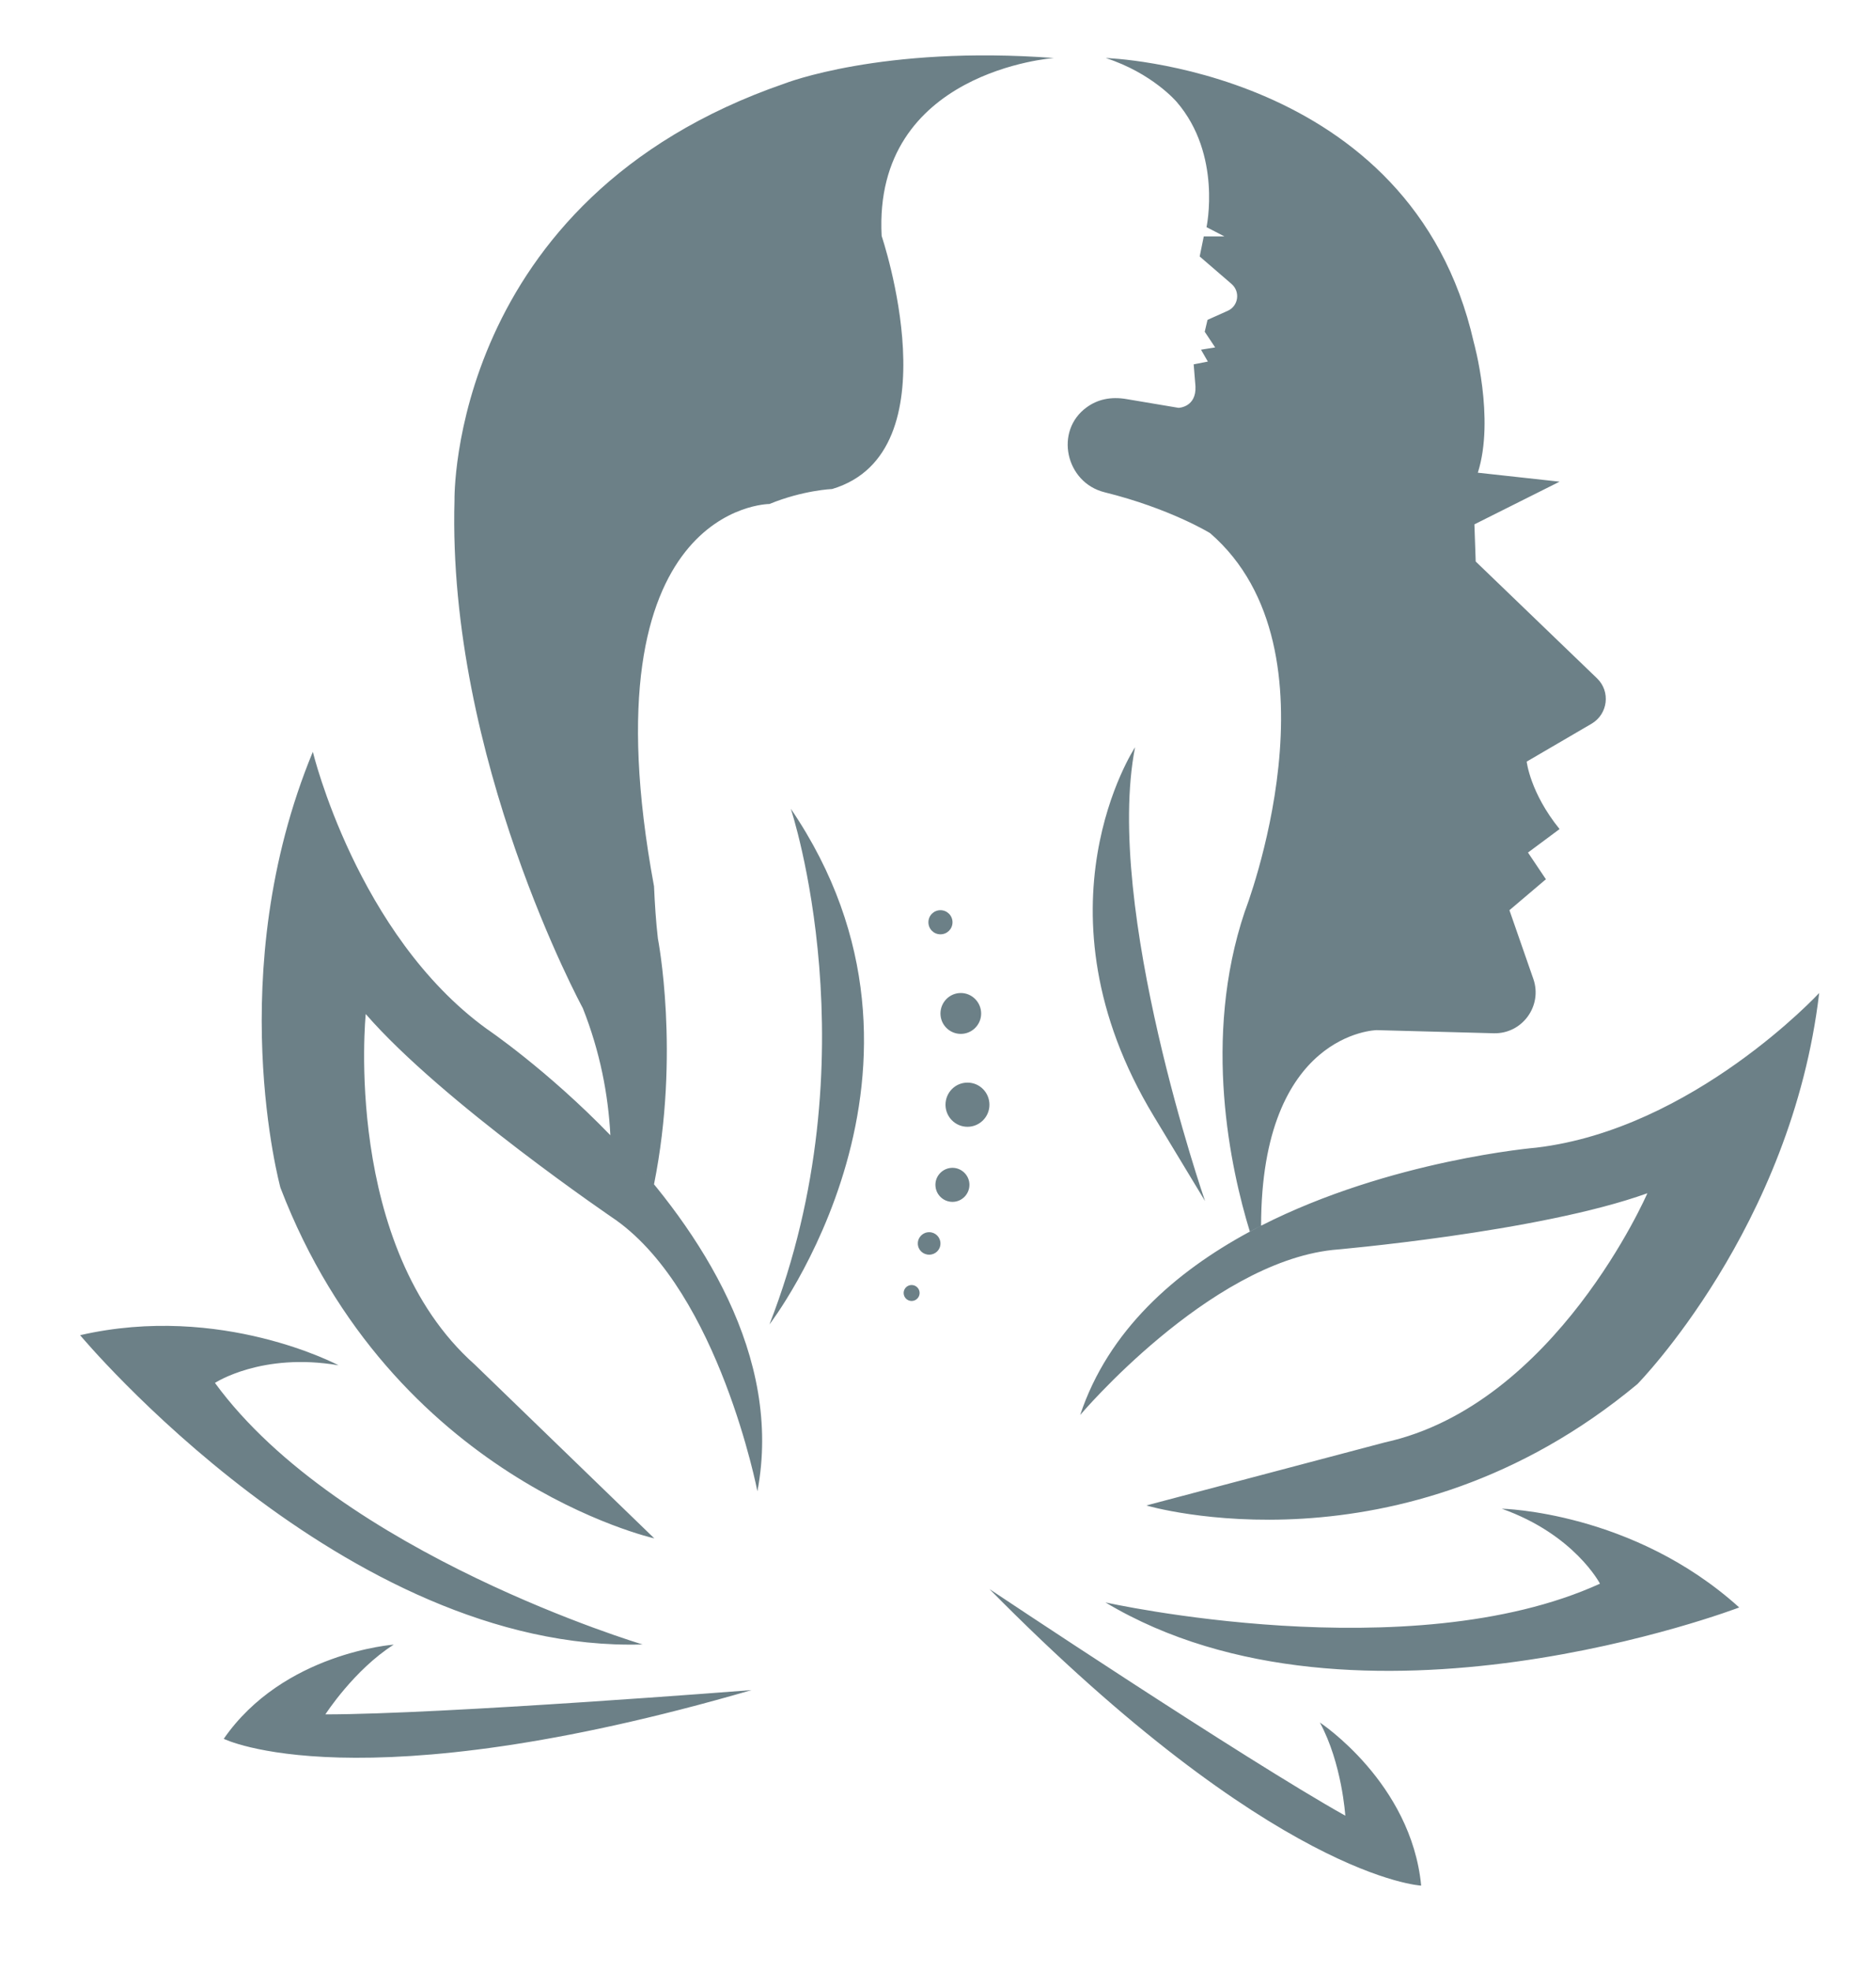 <?xml version="1.0" encoding="UTF-8"?>
<svg xmlns="http://www.w3.org/2000/svg" xmlns:xlink="http://www.w3.org/1999/xlink" width="60" zoomAndPan="magnify" viewBox="0 0 45 47.25" height="63" preserveAspectRatio="xMidYMid meet" version="1.0">
  <defs>
    <g></g>
    <clipPath id="1f0b83dae0">
      <path d="M 0.352 1.328 L 44.648 1.328 L 44.648 46.363 L 0.352 46.363 Z M 0.352 1.328 " clip-rule="nonzero"></path>
    </clipPath>
  </defs>
  <g clip-path="url(#1f0b83dae0)">
    <path fill="#6c8087" d="M 25.91 33.922 C 25.91 33.922 28.98 30.293 31.961 29.965 C 31.961 29.965 36.914 29.543 39.516 28.605 C 39.516 28.605 37.316 33.68 33.219 34.578 L 27.496 36.09 C 27.496 36.09 33.598 37.902 39.277 33.18 C 39.277 33.18 42.977 29.422 43.637 23.805 C 43.637 23.805 40.617 27.066 36.852 27.512 C 36.852 27.512 33.352 27.805 30.25 29.383 C 30.246 29.387 29.973 29.531 29.969 29.531 C 28.191 30.492 26.586 31.891 25.91 33.922 Z M 27.227 17.914 C 27.227 17.914 24.668 21.785 27.676 26.758 L 28.906 28.793 C 28.906 28.793 26.473 21.766 27.227 17.914 Z M 28.469 63.168 C 28.289 63.168 28.133 63.137 28 63.07 C 27.867 63.004 27.766 62.906 27.691 62.777 C 27.621 62.648 27.586 62.492 27.586 62.312 C 27.586 62.145 27.621 62.004 27.691 61.891 C 27.766 61.777 27.875 61.688 28.023 61.613 C 28.176 61.543 28.371 61.484 28.613 61.445 C 28.781 61.418 28.91 61.387 29 61.355 C 29.086 61.324 29.145 61.285 29.176 61.246 C 29.207 61.203 29.223 61.152 29.223 61.09 C 29.223 61 29.191 60.93 29.129 60.883 C 29.066 60.836 28.961 60.809 28.812 60.809 C 28.656 60.809 28.508 60.848 28.367 60.918 C 28.223 60.984 28.102 61.078 27.996 61.191 L 27.945 61.191 L 27.648 60.742 C 27.793 60.586 27.965 60.461 28.172 60.375 C 28.379 60.285 28.605 60.238 28.848 60.238 C 29.223 60.238 29.492 60.32 29.66 60.477 C 29.824 60.637 29.91 60.863 29.91 61.152 L 29.91 62.379 C 29.91 62.504 29.965 62.57 30.078 62.57 C 30.117 62.57 30.16 62.562 30.203 62.543 L 30.238 62.555 L 30.289 63.047 C 30.25 63.074 30.195 63.098 30.125 63.113 C 30.055 63.129 29.98 63.137 29.895 63.137 C 29.727 63.137 29.594 63.105 29.5 63.039 C 29.402 62.973 29.336 62.871 29.297 62.734 L 29.242 62.73 C 29.105 63.023 28.848 63.168 28.469 63.168 Z M 28.695 62.641 C 28.859 62.641 28.988 62.586 29.086 62.477 C 29.184 62.367 29.234 62.211 29.234 62.016 L 29.234 61.73 L 29.188 61.719 C 29.145 61.754 29.086 61.781 29.02 61.805 C 28.949 61.828 28.852 61.852 28.723 61.871 C 28.566 61.898 28.457 61.941 28.391 62.004 C 28.324 62.066 28.289 62.156 28.289 62.27 C 28.289 62.391 28.324 62.48 28.395 62.543 C 28.469 62.609 28.566 62.641 28.695 62.641 Z M 24.473 63.117 L 24.473 60.293 L 25.152 60.293 L 25.152 60.707 L 25.207 60.723 C 25.383 60.398 25.668 60.238 26.062 60.238 C 26.387 60.238 26.625 60.328 26.777 60.504 C 26.93 60.684 27.008 60.941 27.008 61.281 L 27.008 63.117 L 26.297 63.117 L 26.297 61.367 C 26.297 61.18 26.262 61.047 26.184 60.965 C 26.109 60.879 25.992 60.84 25.824 60.84 C 25.621 60.84 25.465 60.906 25.352 61.035 C 25.238 61.168 25.184 61.375 25.184 61.656 L 25.184 63.117 Z M 23.305 59.957 C 23.18 59.957 23.074 59.918 22.992 59.84 C 22.914 59.762 22.875 59.664 22.875 59.539 C 22.875 59.418 22.914 59.32 22.992 59.242 C 23.074 59.164 23.18 59.125 23.305 59.125 C 23.391 59.125 23.465 59.145 23.531 59.18 C 23.602 59.215 23.652 59.266 23.688 59.324 C 23.727 59.387 23.746 59.461 23.746 59.539 C 23.746 59.621 23.727 59.691 23.688 59.754 C 23.652 59.816 23.602 59.867 23.531 59.902 C 23.465 59.938 23.391 59.957 23.305 59.957 Z M 22.953 63.117 L 22.953 60.293 L 23.664 60.293 L 23.664 63.117 Z M 22.098 63.168 C 21.844 63.168 21.648 63.102 21.516 62.965 C 21.383 62.824 21.312 62.617 21.312 62.336 L 21.312 59.16 L 22.023 59.16 L 22.023 62.309 C 22.023 62.484 22.094 62.57 22.238 62.57 C 22.277 62.57 22.32 62.562 22.367 62.547 L 22.406 62.559 L 22.469 63.102 C 22.43 63.125 22.375 63.141 22.312 63.152 C 22.246 63.164 22.176 63.168 22.098 63.168 Z M 20.164 59.957 C 20.039 59.957 19.934 59.918 19.852 59.84 C 19.773 59.762 19.734 59.664 19.734 59.539 C 19.734 59.418 19.773 59.32 19.852 59.242 C 19.934 59.164 20.039 59.125 20.164 59.125 C 20.25 59.125 20.324 59.145 20.391 59.18 C 20.461 59.215 20.512 59.266 20.547 59.324 C 20.586 59.387 20.605 59.461 20.605 59.539 C 20.605 59.621 20.586 59.691 20.547 59.754 C 20.512 59.816 20.461 59.867 20.391 59.902 C 20.324 59.938 20.25 59.957 20.164 59.957 Z M 19.812 63.117 L 19.812 60.293 L 20.523 60.293 L 20.523 63.117 Z M 19.25 63.117 L 16.508 63.117 L 16.508 62.461 L 18.379 60.047 L 18.363 59.992 L 16.578 59.992 L 16.578 59.375 L 19.23 59.375 L 19.23 60.027 L 17.355 62.441 L 17.375 62.496 L 19.25 62.496 Z M 18.227 59.16 L 17.535 59.16 L 17.016 58.445 L 17.016 58.391 L 17.52 58.391 L 17.883 58.68 L 18.242 58.391 L 18.75 58.391 L 18.75 58.445 Z M -8.613 49.367 C -7.539 49.367 -6.715 49.645 -6.148 50.199 C -5.582 50.758 -5.297 51.582 -5.297 52.68 C -5.297 53.777 -5.582 54.602 -6.148 55.16 C -6.715 55.719 -7.539 55.996 -8.613 55.996 L -11 55.996 L -11 49.367 Z M -8.691 54.895 C -8.008 54.895 -7.496 54.719 -7.156 54.371 C -6.816 54.023 -6.648 53.457 -6.648 52.68 C -6.648 51.902 -6.816 51.344 -7.156 50.992 C -7.496 50.645 -8.008 50.469 -8.691 50.469 L -9.688 50.469 L -9.688 54.895 Z M 0.172 53.777 L -3.043 53.777 C -3.008 54.215 -2.887 54.531 -2.672 54.73 C -2.461 54.926 -2.172 55.023 -1.809 55.023 C -1.52 55.023 -1.285 54.973 -1.109 54.863 C -0.93 54.758 -0.785 54.594 -0.676 54.379 L -0.582 54.379 L 0.254 54.91 C 0.09 55.262 -0.156 55.547 -0.488 55.766 C -0.816 55.98 -1.258 56.09 -1.809 56.09 C -2.324 56.09 -2.77 55.992 -3.148 55.797 C -3.523 55.598 -3.812 55.309 -4.02 54.918 C -4.223 54.531 -4.324 54.059 -4.324 53.496 C -4.324 52.93 -4.215 52.449 -4 52.062 C -3.789 51.672 -3.496 51.379 -3.133 51.188 C -2.766 50.996 -2.355 50.898 -1.898 50.898 C -1.191 50.898 -0.648 51.086 -0.273 51.461 C 0.105 51.836 0.293 52.387 0.293 53.113 C 0.293 53.375 0.285 53.578 0.266 53.723 Z M -0.906 52.969 C -0.922 52.586 -1.008 52.309 -1.176 52.137 C -1.34 51.961 -1.582 51.875 -1.898 51.875 C -2.531 51.875 -2.906 52.238 -3.02 52.969 Z M 1.387 55.996 L 1.387 50.992 L 2.605 50.992 L 2.605 51.738 L 2.699 51.754 C 2.82 51.477 2.98 51.273 3.176 51.145 C 3.375 51.012 3.613 50.949 3.895 50.949 C 4.18 50.949 4.395 50.996 4.543 51.094 L 4.328 52.18 L 4.234 52.195 C 4.152 52.164 4.074 52.141 4 52.125 C 3.922 52.109 3.832 52.102 3.723 52.102 C 3.371 52.102 3.102 52.223 2.918 52.469 C 2.734 52.715 2.641 53.109 2.641 53.656 L 2.641 55.996 Z M 5.309 55.996 L 5.309 50.992 L 6.516 50.992 L 6.516 51.664 L 6.609 51.684 C 6.773 51.414 6.965 51.215 7.184 51.09 C 7.402 50.961 7.684 50.898 8.023 50.898 C 8.402 50.898 8.707 50.973 8.934 51.125 C 9.164 51.273 9.332 51.492 9.438 51.777 L 9.535 51.777 C 9.688 51.48 9.887 51.258 10.133 51.113 C 10.375 50.969 10.676 50.898 11.039 50.898 C 12.078 50.898 12.598 51.477 12.598 52.629 L 12.598 55.996 L 11.34 55.996 L 11.34 52.789 C 11.34 52.496 11.281 52.285 11.164 52.156 C 11.051 52.027 10.867 51.961 10.613 51.961 C 9.926 51.961 9.582 52.422 9.582 53.344 L 9.582 55.996 L 8.324 55.996 L 8.324 52.789 C 8.324 52.496 8.266 52.285 8.148 52.156 C 8.035 52.027 7.848 51.961 7.594 51.961 C 7.27 51.961 7.016 52.07 6.836 52.285 C 6.656 52.5 6.566 52.844 6.566 53.316 L 6.566 55.996 Z M 15.188 56.09 C 14.867 56.09 14.59 56.031 14.355 55.914 C 14.121 55.797 13.938 55.625 13.809 55.395 C 13.684 55.168 13.621 54.891 13.621 54.574 C 13.621 54.277 13.684 54.027 13.809 53.828 C 13.938 53.625 14.133 53.461 14.398 53.332 C 14.668 53.203 15.016 53.105 15.445 53.035 C 15.742 52.984 15.969 52.934 16.125 52.875 C 16.281 52.82 16.387 52.754 16.441 52.684 C 16.496 52.609 16.523 52.516 16.523 52.402 C 16.523 52.242 16.465 52.121 16.355 52.035 C 16.242 51.953 16.055 51.91 15.797 51.91 C 15.52 51.91 15.254 51.973 15.004 52.098 C 14.754 52.219 14.535 52.383 14.352 52.586 L 14.258 52.586 L 13.734 51.793 C 13.988 51.512 14.297 51.293 14.664 51.133 C 15.027 50.977 15.426 50.898 15.859 50.898 C 16.523 50.898 17 51.039 17.297 51.32 C 17.594 51.602 17.742 52 17.742 52.516 L 17.742 54.691 C 17.742 54.914 17.84 55.023 18.039 55.023 C 18.113 55.023 18.188 55.012 18.258 54.984 L 18.32 55.004 L 18.414 55.879 C 18.344 55.922 18.246 55.961 18.121 55.988 C 18 56.02 17.863 56.031 17.715 56.031 C 17.418 56.031 17.184 55.977 17.016 55.859 C 16.848 55.746 16.727 55.566 16.652 55.32 L 16.559 55.312 C 16.312 55.832 15.855 56.09 15.188 56.09 Z M 15.59 55.152 C 15.879 55.152 16.109 55.055 16.285 54.859 C 16.457 54.664 16.547 54.395 16.547 54.047 L 16.547 53.539 L 16.461 53.52 C 16.383 53.582 16.285 53.633 16.16 53.672 C 16.039 53.715 15.863 53.754 15.633 53.793 C 15.363 53.836 15.164 53.914 15.047 54.027 C 14.926 54.137 14.867 54.293 14.867 54.496 C 14.867 54.711 14.93 54.871 15.059 54.984 C 15.184 55.098 15.363 55.152 15.59 55.152 Z M 22.137 56.09 C 21.527 56.09 20.988 55.965 20.52 55.711 C 20.055 55.457 19.691 55.074 19.43 54.566 C 19.164 54.055 19.035 53.426 19.035 52.68 C 19.035 51.934 19.164 51.305 19.43 50.797 C 19.691 50.289 20.055 49.906 20.52 49.652 C 20.988 49.398 21.527 49.27 22.137 49.27 C 22.773 49.27 23.316 49.395 23.762 49.645 C 24.207 49.895 24.527 50.273 24.719 50.785 L 23.758 51.371 L 23.645 51.363 C 23.504 51.02 23.312 50.773 23.066 50.625 C 22.824 50.477 22.516 50.398 22.137 50.398 C 21.586 50.398 21.156 50.582 20.848 50.945 C 20.539 51.312 20.387 51.891 20.387 52.68 C 20.387 53.469 20.539 54.047 20.848 54.41 C 21.156 54.773 21.586 54.957 22.137 54.957 C 22.996 54.957 23.523 54.539 23.719 53.703 L 23.832 53.703 L 24.797 54.203 C 24.617 54.832 24.305 55.305 23.867 55.621 C 23.43 55.934 22.852 56.09 22.137 56.09 Z M 29.957 53.777 L 26.742 53.777 C 26.781 54.215 26.902 54.531 27.113 54.73 C 27.328 54.926 27.613 55.023 27.98 55.023 C 28.27 55.023 28.5 54.973 28.68 54.863 C 28.855 54.758 29 54.594 29.109 54.379 L 29.207 54.379 L 30.039 54.91 C 29.875 55.262 29.629 55.547 29.301 55.766 C 28.973 55.98 28.531 56.09 27.98 56.09 C 27.465 56.09 27.016 55.992 26.641 55.797 C 26.266 55.598 25.973 55.309 25.77 54.918 C 25.566 54.531 25.465 54.059 25.465 53.496 C 25.465 52.93 25.57 52.449 25.785 52.062 C 26 51.672 26.289 51.379 26.656 51.188 C 27.023 50.996 27.434 50.898 27.891 50.898 C 28.598 50.898 29.141 51.086 29.516 51.461 C 29.891 51.836 30.082 52.387 30.082 53.113 C 30.082 53.375 30.07 53.578 30.055 53.723 Z M 28.879 52.969 C 28.867 52.586 28.777 52.309 28.613 52.137 C 28.449 51.961 28.207 51.875 27.891 51.875 C 27.258 51.875 26.883 52.238 26.77 52.969 Z M 31.176 55.996 L 31.176 50.992 L 32.379 50.992 L 32.379 51.727 L 32.477 51.75 C 32.785 51.184 33.289 50.898 33.988 50.898 C 34.566 50.898 34.992 51.055 35.262 51.371 C 35.531 51.684 35.668 52.141 35.668 52.742 L 35.668 55.996 L 34.41 55.996 L 34.41 52.898 C 34.41 52.566 34.344 52.328 34.211 52.18 C 34.078 52.035 33.863 51.961 33.574 51.961 C 33.211 51.961 32.934 52.078 32.73 52.309 C 32.531 52.543 32.43 52.906 32.43 53.406 L 32.43 55.996 Z M 39.762 54.805 L 40.09 55.734 C 39.953 55.844 39.781 55.934 39.578 55.996 C 39.371 56.059 39.137 56.09 38.879 56.09 C 38.336 56.09 37.926 55.945 37.645 55.648 C 37.363 55.355 37.223 54.926 37.223 54.363 L 37.223 51.988 L 36.461 51.988 L 36.461 50.988 L 37.223 50.988 L 37.223 50.016 L 38.48 49.809 L 38.48 50.988 L 39.898 50.988 L 39.898 51.988 L 38.48 51.988 L 38.48 54.273 C 38.48 54.52 38.531 54.703 38.633 54.812 C 38.734 54.926 38.887 54.984 39.082 54.984 C 39.305 54.984 39.5 54.922 39.668 54.805 Z M 40.918 55.996 L 40.918 50.992 L 42.137 50.992 L 42.137 51.738 L 42.234 51.754 C 42.355 51.477 42.512 51.273 42.711 51.145 C 42.906 51.012 43.145 50.949 43.426 50.949 C 43.711 50.949 43.926 50.996 44.074 51.094 L 43.863 52.18 L 43.766 52.195 C 43.684 52.164 43.605 52.141 43.531 52.125 C 43.457 52.109 43.363 52.102 43.254 52.102 C 42.902 52.102 42.637 52.223 42.449 52.469 C 42.266 52.715 42.176 53.109 42.176 53.656 L 42.176 55.996 Z M 46.41 56.09 C 45.848 56.09 45.434 55.938 45.164 55.633 C 44.898 55.324 44.762 54.883 44.762 54.309 L 44.762 50.992 L 46.02 50.992 L 46.02 54.148 C 46.02 54.457 46.086 54.68 46.215 54.82 C 46.348 54.961 46.551 55.031 46.828 55.031 C 47.176 55.031 47.445 54.918 47.641 54.688 C 47.832 54.461 47.93 54.102 47.93 53.609 L 47.93 50.992 L 49.188 50.992 L 49.188 55.996 L 47.977 55.996 L 47.977 55.262 L 47.883 55.238 C 47.723 55.523 47.527 55.738 47.297 55.879 C 47.066 56.02 46.77 56.09 46.41 56.09 Z M 50.629 55.996 L 50.629 50.992 L 51.832 50.992 L 51.832 51.664 L 51.93 51.684 C 52.094 51.414 52.281 51.215 52.5 51.09 C 52.723 50.961 53 50.898 53.344 50.898 C 53.723 50.898 54.023 50.973 54.254 51.125 C 54.484 51.273 54.652 51.492 54.758 51.777 L 54.852 51.777 C 55.008 51.48 55.207 51.258 55.449 51.113 C 55.691 50.969 55.996 50.898 56.359 50.898 C 57.395 50.898 57.914 51.477 57.914 52.629 L 57.914 55.996 L 56.656 55.996 L 56.656 52.789 C 56.656 52.496 56.602 52.285 56.484 52.156 C 56.371 52.027 56.188 51.961 55.934 51.961 C 55.242 51.961 54.898 52.422 54.898 53.344 L 54.898 55.996 L 53.645 55.996 L 53.645 52.789 C 53.645 52.496 53.586 52.285 53.469 52.156 C 53.352 52.027 53.168 51.961 52.914 51.961 C 52.59 51.961 52.336 52.07 52.156 52.285 C 51.973 52.5 51.883 52.844 51.883 53.316 L 51.883 55.996 Z M 18.027 40.516 C 18.027 40.516 10.609 41.098 7.805 41.098 C 7.805 41.098 8.492 40.031 9.445 39.426 C 9.445 39.426 6.797 39.617 5.367 41.684 C 5.367 41.684 8.543 43.27 18.027 40.516 Z M 8.121 32.73 C 8.121 32.73 5.312 31.23 1.922 32.008 C 1.922 32.008 8.281 39.633 15.414 39.422 C 15.414 39.422 8.16 37.258 5.156 33.152 C 5.156 33.152 6.277 32.414 8.121 32.73 Z M 18.168 35.75 C 18.168 35.75 17.25 31.016 14.777 29.25 C 14.777 29.25 10.609 26.426 8.773 24.309 C 8.773 24.309 8.207 29.887 11.387 32.711 L 15.695 36.879 C 15.695 36.879 9.41 35.469 6.727 28.473 C 6.727 28.473 5.312 23.32 7.504 18.023 C 7.504 18.023 8.562 22.402 11.668 24.66 C 11.668 24.66 13.117 25.637 14.656 27.23 L 14.641 27.215 C 14.59 26.242 14.395 25.215 13.98 24.168 C 13.98 24.168 10.727 18.188 10.902 11.988 C 10.902 11.988 10.77 4.777 18.816 2.004 C 18.816 2.004 21.148 1.082 25.281 1.391 C 25.281 1.391 20.938 1.695 21.148 5.656 C 21.148 5.656 22.906 10.844 19.961 11.723 C 19.961 11.723 19.266 11.75 18.457 12.082 C 18.457 12.082 13.992 12.09 15.688 21.246 L 15.688 21.242 C 15.707 21.672 15.734 22.094 15.781 22.5 C 15.781 22.5 16.32 25.242 15.688 28.391 C 15.41 28.051 15.129 27.734 14.848 27.434 C 16.785 29.496 18.785 32.508 18.168 35.75 Z M 14.695 27.273 C 14.742 27.324 14.789 27.371 14.84 27.426 C 14.789 27.375 14.742 27.324 14.695 27.273 Z M 33.02 24.695 C 33.02 24.695 30.254 24.746 30.25 29.383 C 30.188 29.418 29.98 29.523 29.98 29.523 C 29.523 28.035 28.832 24.902 29.859 21.852 C 29.859 21.852 32.289 15.602 29.027 12.781 C 29.027 12.781 28.07 12.191 26.496 11.801 C 25.559 11.57 25.285 10.324 26.07 9.762 C 26.312 9.586 26.629 9.496 27.039 9.57 L 28.27 9.777 C 28.27 9.777 28.699 9.766 28.676 9.262 L 28.633 8.734 L 28.973 8.668 L 28.809 8.383 L 29.148 8.328 L 28.898 7.953 L 28.965 7.668 L 29.445 7.453 C 29.707 7.34 29.758 6.992 29.539 6.805 L 28.777 6.148 L 28.875 5.668 L 29.371 5.668 L 28.941 5.445 C 28.941 5.445 29.316 3.711 28.227 2.445 C 28.227 2.445 27.645 1.754 26.523 1.391 C 26.523 1.391 33.855 1.609 35.352 8.207 C 35.352 8.207 35.863 10.031 35.449 11.332 L 37.41 11.547 L 35.367 12.57 L 35.398 13.461 L 38.309 16.262 C 38.637 16.578 38.57 17.117 38.18 17.348 L 36.621 18.258 C 36.621 18.258 36.703 19.004 37.41 19.875 L 36.652 20.438 L 37.082 21.078 L 36.207 21.82 L 36.781 23.469 C 37.004 24.113 36.516 24.789 35.828 24.77 Z M 23.734 38.094 C 23.734 38.094 29.848 42.172 32.27 43.527 C 32.27 43.527 32.191 42.273 31.66 41.293 C 31.66 41.293 33.852 42.734 34.09 45.203 C 34.09 45.203 30.586 45.039 23.734 38.094 Z M 36.023 36.168 C 36.023 36.168 39.168 36.23 41.719 38.535 C 41.719 38.535 32.562 42.035 26.516 38.414 C 26.516 38.414 33.812 40.047 38.379 37.965 C 38.379 37.965 37.766 36.785 36.023 36.168 Z M 25.91 33.922 Z M 21.676 30.996 C 21.676 31.102 21.762 31.188 21.867 31.188 C 21.973 31.188 22.059 31.102 22.059 30.996 C 22.059 30.891 21.973 30.805 21.867 30.805 C 21.762 30.805 21.676 30.891 21.676 30.996 Z M 22.016 29.809 C 22.016 29.961 22.137 30.078 22.289 30.078 C 22.438 30.078 22.559 29.961 22.559 29.809 C 22.559 29.66 22.438 29.539 22.289 29.539 C 22.137 29.539 22.016 29.66 22.016 29.809 Z M 22.438 28.402 C 22.438 28.629 22.621 28.812 22.848 28.812 C 23.07 28.812 23.254 28.629 23.254 28.402 C 23.254 28.18 23.07 27.996 22.848 27.996 C 22.621 27.996 22.438 28.18 22.438 28.402 Z M 22.68 26.484 C 22.68 26.773 22.914 27.012 23.207 27.012 C 23.5 27.012 23.734 26.773 23.734 26.484 C 23.734 26.191 23.5 25.953 23.207 25.953 C 22.914 25.953 22.68 26.191 22.68 26.484 Z M 22.559 24.297 C 22.559 24.566 22.777 24.785 23.047 24.785 C 23.316 24.785 23.535 24.566 23.535 24.297 C 23.535 24.027 23.316 23.805 23.047 23.805 C 22.777 23.805 22.559 24.027 22.559 24.297 Z M 22.27 22.109 C 22.27 22.27 22.398 22.398 22.559 22.398 C 22.719 22.398 22.848 22.27 22.848 22.109 C 22.848 21.949 22.719 21.82 22.559 21.82 C 22.398 21.82 22.27 21.949 22.27 22.109 Z M 18.969 19.387 C 18.969 19.387 20.957 25.344 18.457 31.75 C 18.457 31.75 23.199 25.602 18.969 19.387 Z M 18.969 19.387 " fill-opacity="1" fill-rule="nonzero"></path>
  </g>
  <g fill="#6c8087" fill-opacity="1">
    <g transform="translate(30.997, 20.287)">
      <g>
        <path d="M 1.062 -1.734 C 1.258 -1.941 1.508 -2.047 1.812 -2.047 C 2.113 -2.047 2.363 -1.941 2.562 -1.734 C 2.758 -1.535 2.859 -1.281 2.859 -0.969 C 2.859 -0.645 2.758 -0.375 2.562 -0.156 C 2.363 0.051 2.113 0.156 1.812 0.156 C 1.508 0.156 1.258 0.051 1.062 -0.156 C 0.863 -0.375 0.766 -0.645 0.766 -0.969 C 0.766 -1.281 0.863 -1.535 1.062 -1.734 Z M 1.062 -1.734 "></path>
      </g>
    </g>
  </g>
</svg>
